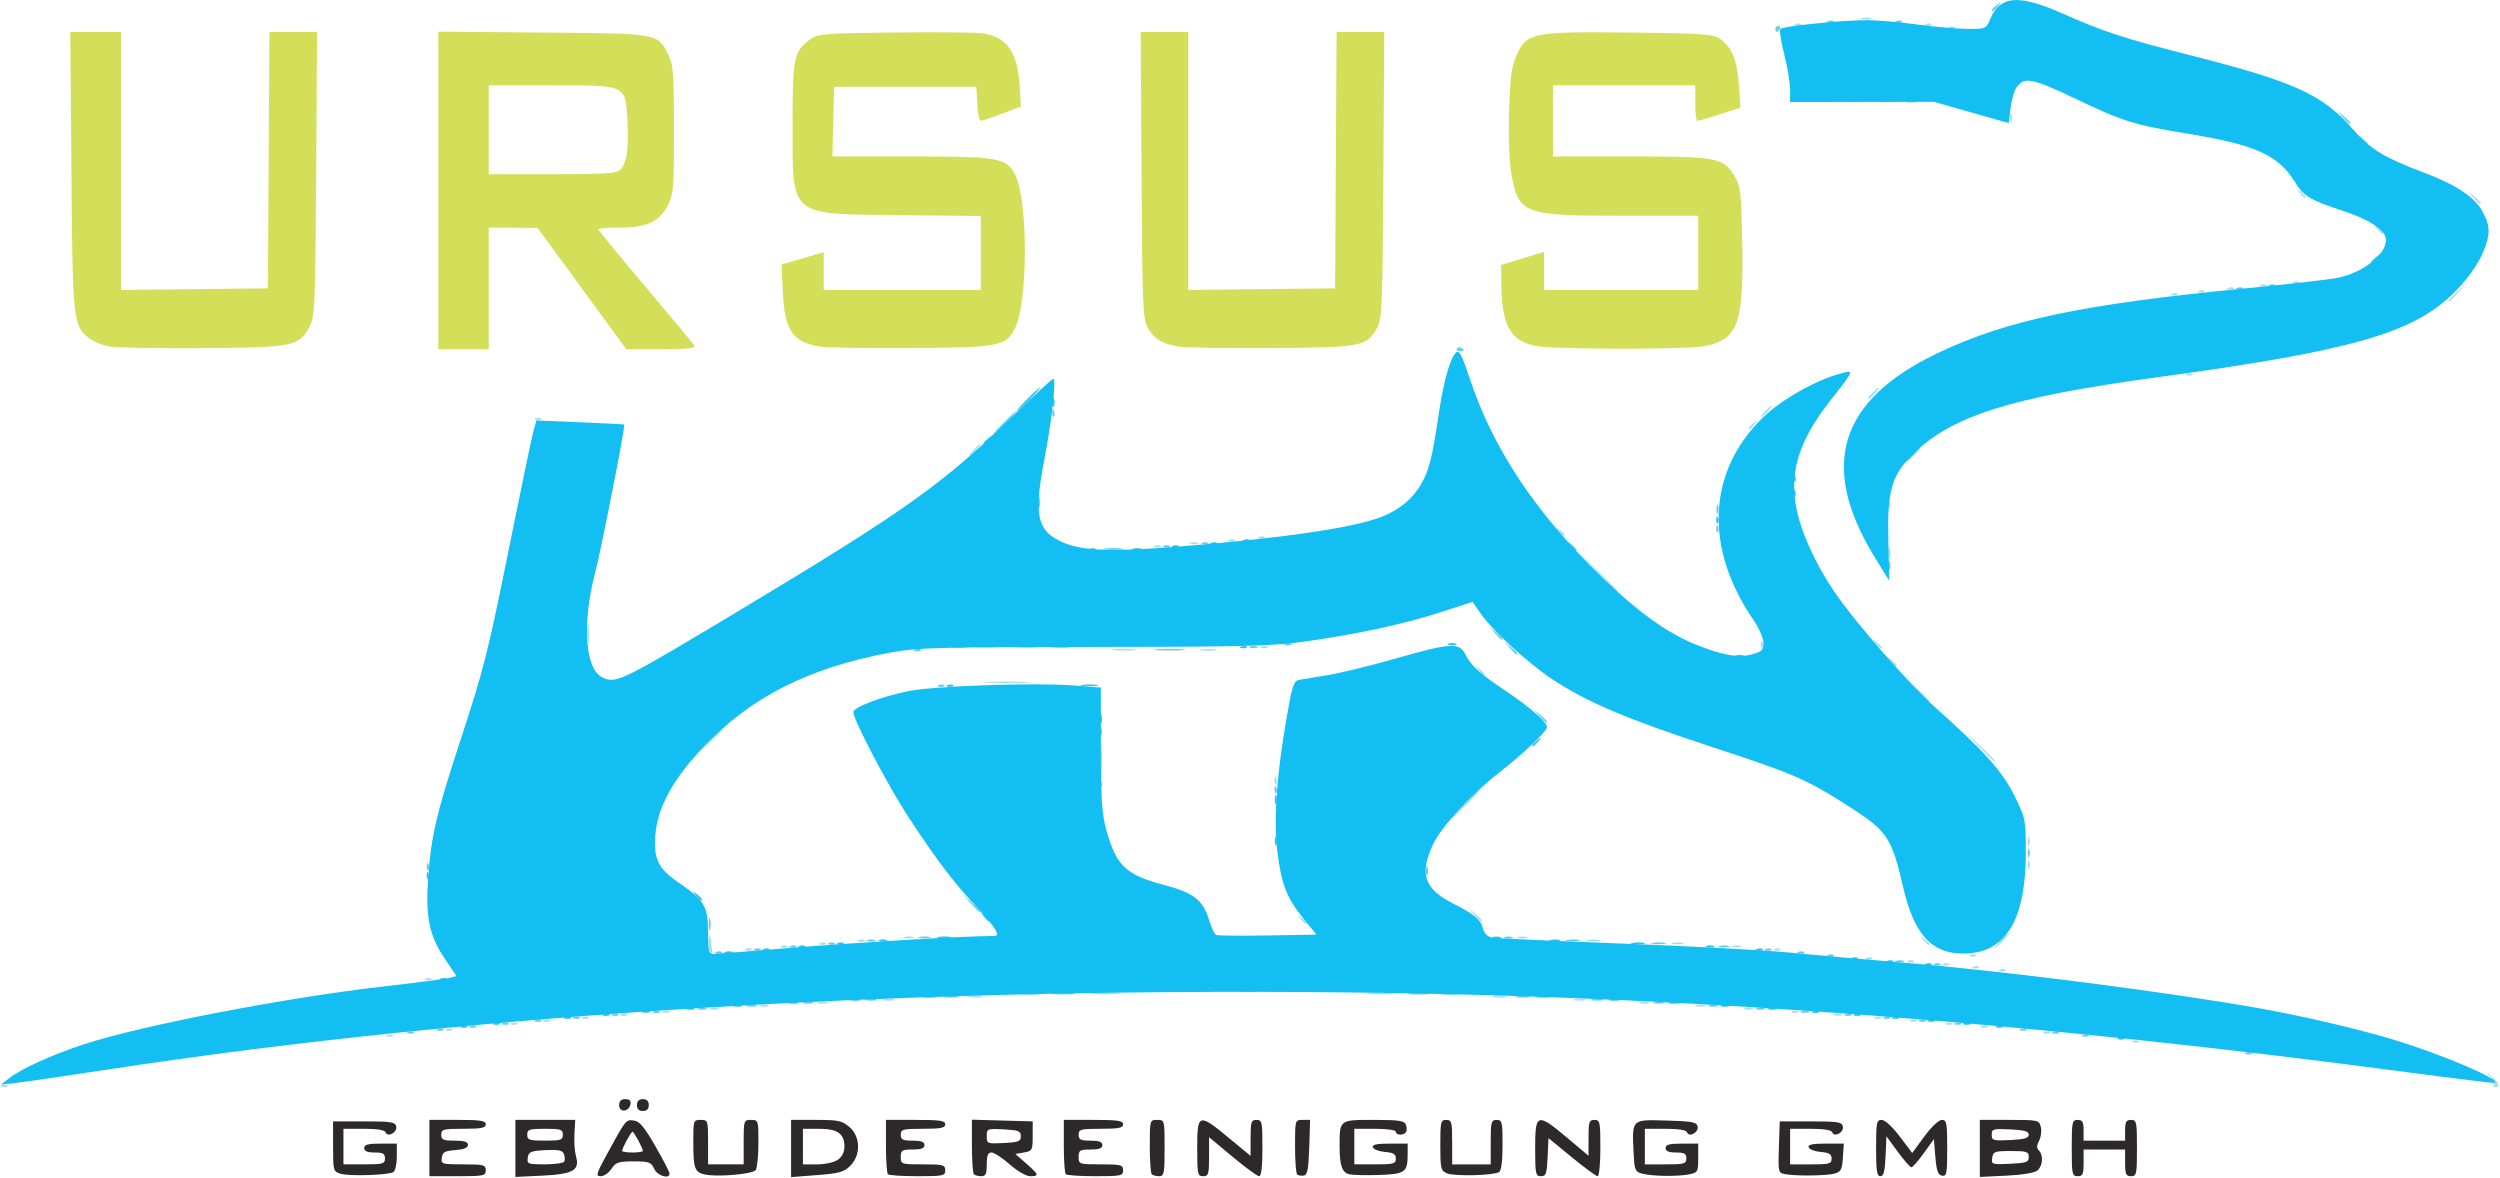<?xml version="1.0" encoding="UTF-8" standalone="no"?>
<svg
   xmlns:dc="http://purl.org/dc/elements/1.1/"
   xmlns:cc="http://creativecommons.org/ns#"
   xmlns:rdf="http://www.w3.org/1999/02/22-rdf-syntax-ns#"
   xmlns:svg="http://www.w3.org/2000/svg"
   xmlns="http://www.w3.org/2000/svg"
   xmlns:sodipodi="http://sodipodi.sourceforge.net/DTD/sodipodi-0.dtd"
   xmlns:inkscape="http://www.inkscape.org/namespaces/inkscape"
   width="186.437mm"
   height="87.853mm"
   viewBox="0 0 186.437 87.853"
   version="1.1"
   id="svg8"
   inkscape:version="1.0.2 (e86c870879, 2021-01-15)"
   sodipodi:docname="logo.svg">
  <defs
     id="defs2" />
  <sodipodi:namedview
     id="base"
     pagecolor="#ffffff"
     bordercolor="#666666"
     borderopacity="1.0"
     inkscape:pageopacity="0.0"
     inkscape:pageshadow="2"
     inkscape:zoom="0.49497475"
     inkscape:cx="373.0482"
     inkscape:cy="144.50749"
     inkscape:document-units="mm"
     inkscape:current-layer="g24"
     inkscape:document-rotation="0"
     showgrid="false"
     fit-margin-top="0"
     fit-margin-left="0"
     fit-margin-right="0"
     fit-margin-bottom="0" />
  <g
     inkscape:label="Ebene 1"
     inkscape:groupmode="layer"
     id="layer1"
     transform="translate(-17.232,-49.025)">
    <g
       id="g50">
      <g
         id="g24">
        <g
           id="g58"
           transform="matrix(0.329,0,0,0.329,69.208,52.65)">
          <path
             style="fill:#a7def7;stroke-width:0.672"
             d="m -157.532,234.978 c 0.485,-0.194 1.065,-0.17 1.288,0.053 0.223,0.223 -0.174,0.382 -0.882,0.353 -0.783,-0.032 -0.942,-0.191 -0.406,-0.406 z m 564.796,0.01 c 0.247,-0.247 -0.08,-1.079 -0.728,-1.848 -1.176,-1.397 -1.176,-1.397 0.335,-0.118 1.651,1.398 1.958,2.416 0.728,2.416 -0.431,0 -0.582,-0.202 -0.335,-0.449 z M 325.605,224.899 c 0.485,-0.194 1.065,-0.17 1.288,0.053 0.223,0.223 -0.174,0.382 -0.882,0.353 -0.783,-0.032 -0.942,-0.191 -0.406,-0.406 z m -395.783,-1.344 c 0.485,-0.194 1.065,-0.17 1.288,0.053 0.223,0.223 -0.174,0.382 -0.882,0.353 -0.783,-0.032 -0.942,-0.191 -0.406,-0.406 z m 375.624,-0.672 c 0.485,-0.194 1.065,-0.17 1.288,0.053 0.223,0.223 -0.174,0.382 -0.882,0.353 -0.783,-0.032 -0.942,-0.191 -0.406,-0.406 z m -362.185,-0.672 c 0.485,-0.194 1.065,-0.17 1.288,0.053 0.223,0.223 -0.174,0.382 -0.882,0.353 -0.783,-0.032 -0.942,-0.191 -0.406,-0.406 z m 348.074,-0.672 c 0.485,-0.194 1.065,-0.17 1.288,0.053 0.223,0.223 -0.174,0.382 -0.882,0.353 -0.783,-0.032 -0.942,-0.191 -0.406,-0.406 z m -333.291,-0.672 c 0.485,-0.194 1.065,-0.17 1.288,0.053 0.223,0.223 -0.174,0.382 -0.882,0.353 -0.783,-0.032 -0.942,-0.191 -0.406,-0.406 z m 325.228,0 c 0.485,-0.194 1.065,-0.17 1.288,0.053 0.223,0.223 -0.174,0.382 -0.882,0.353 -0.783,-0.032 -0.942,-0.191 -0.406,-0.406 z M -34.564,220.196 c 0.485,-0.194 1.065,-0.17 1.288,0.053 0.223,0.223 -0.174,0.382 -0.882,0.353 -0.783,-0.032 -0.942,-0.191 -0.406,-0.406 z m 309.772,0 c 0.485,-0.194 1.065,-0.17 1.288,0.053 0.223,0.223 -0.174,0.382 -0.882,0.353 -0.783,-0.032 -0.942,-0.191 -0.406,-0.406 z m -301.037,-0.672 c 0.485,-0.194 1.065,-0.17 1.288,0.053 0.223,0.223 -0.174,0.382 -0.882,0.353 -0.783,-0.032 -0.942,-0.191 -0.406,-0.406 z m 292.974,0 c 0.485,-0.194 1.065,-0.17 1.288,0.053 0.223,0.223 -0.174,0.382 -0.882,0.353 -0.783,-0.032 -0.942,-0.191 -0.406,-0.406 z m -284.238,-0.672 c 0.485,-0.194 1.065,-0.17 1.288,0.053 0.223,0.223 -0.174,0.382 -0.882,0.353 -0.783,-0.032 -0.942,-0.191 -0.406,-0.406 z m 274.789,0.014 c 0.462,-0.186 1.218,-0.186 1.68,0 0.462,0.186 0.084,0.339 -0.84,0.339 -0.924,0 -1.302,-0.153 -0.84,-0.339 z M -7.728,218.193 c 0.462,-0.186 1.218,-0.186 1.68,0 0.462,0.186 0.084,0.339 -0.84,0.339 -0.924,0 -1.302,-0.153 -0.84,-0.339 z m 256.058,-0.014 c 0.485,-0.194 1.065,-0.17 1.288,0.053 0.223,0.223 -0.174,0.382 -0.882,0.353 -0.783,-0.032 -0.942,-0.191 -0.406,-0.406 z M 3.024,217.521 c 0.462,-0.186 1.218,-0.186 1.68,0 0.462,0.186 0.084,0.339 -0.84,0.339 -0.924,0 -1.302,-0.153 -0.84,-0.339 z m 234.513,0 c 0.462,-0.186 1.218,-0.186 1.68,0 0.462,0.186 0.084,0.339 -0.84,0.339 -0.924,0 -1.302,-0.153 -0.84,-0.339 z M 14.447,216.849 c 0.462,-0.186 1.218,-0.186 1.68,0 0.462,0.186 0.084,0.339 -0.84,0.339 -0.924,0 -1.302,-0.153 -0.84,-0.339 z m 212.015,-0.021 c 0.654,-0.17 1.561,-0.159 2.016,0.025 0.455,0.184 -0.08,0.323 -1.189,0.31 -1.109,-0.014 -1.481,-0.164 -0.827,-0.335 z M 27.563,216.157 c 0.654,-0.17 1.561,-0.159 2.016,0.025 0.455,0.184 -0.08,0.323 -1.189,0.31 -1.109,-0.014 -1.481,-0.164 -0.827,-0.335 z m 186.132,0 c 0.654,-0.17 1.561,-0.159 2.016,0.025 0.455,0.184 -0.08,0.323 -1.189,0.31 -1.109,-0.014 -1.481,-0.164 -0.827,-0.335 z M 42.333,215.487 c 0.647,-0.169 1.705,-0.169 2.352,0 0.647,0.169 0.118,0.307 -1.176,0.307 -1.294,0 -1.823,-0.138 -1.176,-0.307 z m 156.566,0 c 0.647,-0.169 1.705,-0.169 2.352,0 0.647,0.169 0.118,0.307 -1.176,0.307 -1.294,0 -1.823,-0.138 -1.176,-0.307 z M 61.484,214.804 c 0.832,-0.16 2.192,-0.16 3.024,0 0.832,0.16 0.151,0.291 -1.512,0.291 -1.663,0 -2.343,-0.131 -1.512,-0.291 z m 118.937,0 c 0.832,-0.16 2.192,-0.16 3.024,0 0.832,0.16 0.151,0.291 -1.512,0.291 -1.663,0 -2.343,-0.131 -1.512,-0.291 z m -90.714,-0.69 c 1.571,-0.141 4.141,-0.141 5.712,0 1.571,0.141 0.286,0.257 -2.856,0.257 -3.141,0 -4.427,-0.116 -2.856,-0.257 z m 62.51,-6.7e-4 c 1.58,-0.142 4,-0.14 5.376,0.005 1.376,0.144 0.083,0.261 -2.874,0.258 -2.957,-0.003 -4.083,-0.121 -2.502,-0.263 z m -213.658,-3.326 c 0.485,-0.194 1.065,-0.17 1.288,0.053 0.223,0.223 -0.174,0.382 -0.882,0.353 -0.783,-0.032 -0.942,-0.191 -0.406,-0.406 z M 295.367,208.772 c 0.485,-0.194 1.065,-0.17 1.288,0.053 0.223,0.223 -0.174,0.382 -0.882,0.353 -0.783,-0.032 -0.942,-0.191 -0.406,-0.406 z m -6.048,-0.672 c 0.485,-0.194 1.065,-0.17 1.288,0.053 0.223,0.223 -0.174,0.382 -0.882,0.353 -0.783,-0.032 -0.942,-0.191 -0.406,-0.406 z m -6.72,-0.672 c 0.485,-0.194 1.065,-0.17 1.288,0.053 0.223,0.223 -0.174,0.382 -0.882,0.353 -0.783,-0.032 -0.942,-0.191 -0.406,-0.406 z m -8.063,-0.672 c 0.485,-0.194 1.065,-0.17 1.288,0.053 0.223,0.223 -0.174,0.382 -0.882,0.353 -0.783,-0.032 -0.942,-0.191 -0.406,-0.406 z m -9.407,-0.672 c 0.485,-0.194 1.065,-0.17 1.288,0.053 0.223,0.223 -0.174,0.382 -0.882,0.353 -0.783,-0.032 -0.942,-0.191 -0.406,-0.406 z m 23.519,-0.672 c 0.485,-0.194 1.065,-0.17 1.288,0.053 0.223,0.223 -0.174,0.382 -0.882,0.353 -0.783,-0.032 -0.942,-0.191 -0.406,-0.406 z m -285.866,-1.172 c -0.202,-0.527 -0.255,-1.661 -0.118,-2.52 0.184,-1.148 0.34,-0.895 0.59,0.959 0.352,2.609 0.166,3.224 -0.472,1.561 z m 8.348,-0.172 c 0.485,-0.194 1.065,-0.17 1.288,0.053 0.223,0.223 -0.174,0.382 -0.882,0.353 -0.783,-0.032 -0.942,-0.191 -0.406,-0.406 z m 233.169,0 c 0.485,-0.194 1.065,-0.17 1.288,0.053 0.223,0.223 -0.174,0.382 -0.882,0.353 -0.783,-0.032 -0.942,-0.191 -0.406,-0.406 z M 19.193,203.396 c 0.485,-0.194 1.065,-0.17 1.288,0.053 0.223,0.223 -0.174,0.382 -0.882,0.353 -0.783,-0.032 -0.942,-0.191 -0.406,-0.406 z m 215.656,0.014 c 0.462,-0.186 1.218,-0.186 1.68,0 0.462,0.186 0.084,0.339 -0.84,0.339 -0.924,0 -1.302,-0.153 -0.84,-0.339 z m 60.644,-1.235 c 0.868,-0.924 1.729,-1.68 1.914,-1.68 0.185,0 -0.374,0.756 -1.242,1.68 -0.868,0.924 -1.729,1.68 -1.914,1.68 -0.185,0 0.374,-0.756 1.242,-1.68 z m -267.565,0.549 c 0.485,-0.194 1.065,-0.17 1.288,0.053 0.223,0.223 -0.174,0.382 -0.882,0.353 -0.783,-0.032 -0.942,-0.191 -0.406,-0.406 z m 193.146,-0.004 c 0.647,-0.169 1.705,-0.169 2.352,0 0.647,0.169 0.118,0.307 -1.176,0.307 -1.294,0 -1.823,-0.138 -1.176,-0.307 z m 56.863,-0.713 c -0.836,-1.066 -0.812,-1.09 0.254,-0.254 0.647,0.507 1.176,1.036 1.176,1.176 0,0.553 -0.552,0.197 -1.43,-0.922 z m -241.273,0.045 c 0.485,-0.194 1.065,-0.17 1.288,0.053 0.223,0.223 -0.174,0.382 -0.882,0.353 -0.783,-0.032 -0.942,-0.191 -0.406,-0.406 z m 165.267,-0.016 c 0.836,-0.161 2.045,-0.155 2.688,0.014 0.642,0.168 -0.042,0.3 -1.52,0.292 -1.478,-0.007 -2.004,-0.145 -1.168,-0.306 z M 47.05,201.374 c 0.654,-0.17 1.561,-0.159 2.016,0.025 0.455,0.184 -0.08,0.323 -1.189,0.31 -1.109,-0.014 -1.481,-0.164 -0.827,-0.335 z m 139.095,0 c 0.654,-0.17 1.561,-0.159 2.016,0.025 0.455,0.184 -0.08,0.323 -1.189,0.31 -1.109,-0.014 -1.481,-0.164 -0.827,-0.335 z m -49.319,-4.07 c -0.836,-1.066 -0.812,-1.09 0.254,-0.254 0.647,0.507 1.176,1.036 1.176,1.176 0,0.553 -0.552,0.197 -1.43,-0.922 z m 39.331,-1.008 -1.28,-1.512 1.512,1.28 c 0.832,0.704 1.512,1.384 1.512,1.512 0,0.538 -0.541,0.141 -1.744,-1.28 z M 301.647,185.04 c 0,-0.924 0.153,-1.302 0.339,-0.84 0.186,0.462 0.186,1.218 0,1.68 -0.186,0.462 -0.339,0.084 -0.339,-0.84 z m 0,-5.376 c 0,-0.924 0.153,-1.302 0.339,-0.84 0.186,0.462 0.186,1.218 0,1.68 -0.186,0.462 -0.339,0.084 -0.339,-0.84 z m -127.778,-8.399 c 2.007,-2.033 3.801,-3.696 3.986,-3.696 0.185,0 -1.306,1.663 -3.314,3.696 -2.007,2.033 -3.801,3.696 -3.986,3.696 -0.185,0 1.306,-1.663 3.314,-3.696 z m -42.952,-5.432 c 0.032,-0.783 0.191,-0.942 0.406,-0.406 0.194,0.485 0.17,1.065 -0.053,1.288 -0.223,0.223 -0.382,-0.174 -0.353,-0.882 z m -39.473,-4.984 c 0,-2.772 0.119,-3.906 0.264,-2.52 0.145,1.386 0.145,3.654 0,5.04 -0.145,1.386 -0.264,0.252 -0.264,-2.52 z m 198.984,-2.856 -3.335,-3.528 3.528,3.335 c 3.278,3.099 3.836,3.721 3.335,3.721 -0.106,0 -1.694,-1.587 -3.528,-3.528 z M 2.492,157.322 c 2.785,-2.967 3.388,-3.5 3.388,-2.996 0,0.108 -1.436,1.544 -3.192,3.192 l -3.192,2.996 z m 274.151,-11.759 -2.316,-2.52 2.52,2.316 c 2.345,2.155 2.829,2.724 2.316,2.724 -0.112,0 -1.246,-1.134 -2.52,-2.52 z M 65.88,143.552 c 2.51,-0.13 6.441,-0.129 8.735,0.002 2.294,0.131 0.241,0.237 -4.564,0.236 -4.804,-0.001 -6.682,-0.108 -4.172,-0.238 z m 111.263,-2.693 c -0.836,-1.066 -0.812,-1.09 0.254,-0.254 1.119,0.878 1.475,1.43 0.922,1.43 -0.14,0 -0.669,-0.529 -1.176,-1.176 z m 93.402,-2.016 c -0.836,-1.066 -0.812,-1.09 0.254,-0.254 1.119,0.878 1.475,1.43 0.922,1.43 -0.14,0 -0.669,-0.529 -1.176,-1.176 z M 94.395,136.174 c 1.193,-0.148 3.31,-0.151 4.704,-0.005 1.394,0.145 0.418,0.267 -2.169,0.27 -2.587,0.003 -3.728,-0.116 -2.535,-0.264 z m 19.847,0.003 c 1.021,-0.154 2.533,-0.15 3.36,0.009 0.826,0.16 -0.009,0.286 -1.857,0.281 -1.848,-0.005 -2.524,-0.136 -1.503,-0.29 z m -139.071,-3.549 c 0,-2.033 0.126,-2.864 0.28,-1.848 0.154,1.016 0.154,2.679 0,3.696 -0.154,1.016 -0.28,0.185 -0.28,-1.848 z m 88.314,2.875 c 1.193,-0.148 3.31,-0.151 4.704,-0.005 1.394,0.145 0.418,0.267 -2.169,0.27 -2.587,0.003 -3.728,-0.116 -2.535,-0.264 z m 64.565,0.026 c 0.485,-0.194 1.065,-0.17 1.288,0.053 0.223,0.223 -0.174,0.382 -0.882,0.353 -0.783,-0.032 -0.942,-0.191 -0.406,-0.406 z m 113.068,-0.605 c 0.032,-0.783 0.191,-0.942 0.406,-0.406 0.194,0.485 0.17,1.065 -0.053,1.288 -0.223,0.223 -0.382,-0.174 -0.353,-0.882 z m 26.068,-0.112 c -0.836,-1.066 -0.812,-1.09 0.254,-0.254 0.647,0.507 1.176,1.036 1.176,1.176 0,0.553 -0.552,0.197 -1.43,-0.922 z m -63.432,-16.463 -4.686,-4.872 4.872,4.686 c 4.525,4.352 5.179,5.058 4.686,5.058 -0.102,0 -2.295,-2.192 -4.872,-4.872 z m 66.337,-4.2 c 0.014,-1.109 0.164,-1.481 0.335,-0.827 0.17,0.654 0.159,1.561 -0.025,2.016 -0.184,0.455 -0.323,-0.08 -0.31,-1.189 z m -166.231,-1.467 c 0.485,-0.194 1.065,-0.17 1.288,0.053 0.223,0.223 -0.174,0.382 -0.882,0.353 -0.783,-0.032 -0.942,-0.191 -0.406,-0.406 z m 8.021,-0.658 c 0.462,-0.186 1.218,-0.186 1.68,0 0.462,0.186 0.084,0.339 -0.84,0.339 -0.924,0 -1.302,-0.153 -0.84,-0.339 z m 8.777,-0.686 c 0.485,-0.194 1.065,-0.17 1.288,0.053 0.223,0.223 -0.174,0.382 -0.882,0.353 -0.783,-0.032 -0.942,-0.191 -0.406,-0.406 z m 6.72,-0.672 c 0.485,-0.194 1.065,-0.17 1.288,0.053 0.223,0.223 -0.174,0.382 -0.882,0.353 -0.783,-0.032 -0.942,-0.191 -0.406,-0.406 z m 67.908,-1.389 c -0.836,-1.066 -0.812,-1.09 0.254,-0.254 0.647,0.507 1.176,1.036 1.176,1.176 0,0.553 -0.552,0.197 -1.43,-0.922 z m 74.726,-5.936 c 0.032,-0.783 0.191,-0.942 0.406,-0.406 0.194,0.485 0.17,1.065 -0.053,1.288 -0.223,0.223 -0.382,-0.174 -0.353,-0.882 z M 62.66,90.966 c 0.669,-0.739 1.367,-1.344 1.552,-1.344 0.185,0 -0.211,0.605 -0.88,1.344 -0.669,0.739 -1.367,1.344 -1.552,1.344 -0.185,0 0.211,-0.605 0.88,-1.344 z M 238.377,86.009 c 0,-0.14 0.529,-0.669 1.176,-1.176 1.066,-0.836 1.09,-0.812 0.254,0.254 -0.878,1.119 -1.43,1.475 -1.43,0.922 z m -274.957,-2.221 c 0.485,-0.194 1.065,-0.17 1.288,0.053 0.223,0.223 -0.174,0.382 -0.882,0.353 -0.783,-0.032 -0.942,-0.191 -0.406,-0.406 z m 278.652,-1.557 c 0.669,-0.739 1.367,-1.344 1.552,-1.344 0.185,0 -0.211,0.605 -0.88,1.344 -0.669,0.739 -1.367,1.344 -1.552,1.344 -0.185,0 0.211,-0.605 0.88,-1.344 z m 24.19,-4.032 c 0.669,-0.739 1.367,-1.344 1.552,-1.344 0.185,0 -0.211,0.605 -0.88,1.344 -0.669,0.739 -1.367,1.344 -1.552,1.344 -0.185,0 0.211,-0.605 0.88,-1.344 z m 71.438,-4.491 c 0.485,-0.194 1.065,-0.17 1.288,0.053 0.223,0.223 -0.174,0.382 -0.882,0.353 -0.783,-0.032 -0.942,-0.191 -0.406,-0.406 z m 59.258,-16.55 c 0,-0.116 0.983,-1.098 2.184,-2.184 l 2.184,-1.974 -1.974,2.184 c -1.84,2.036 -2.394,2.493 -2.394,1.974 z m -62.618,-1.593 c 0.485,-0.194 1.065,-0.17 1.288,0.053 0.223,0.223 -0.174,0.382 -0.882,0.353 -0.783,-0.032 -0.942,-0.191 -0.406,-0.406 z m 6.048,-0.672 c 0.485,-0.194 1.065,-0.17 1.288,0.053 0.223,0.223 -0.174,0.382 -0.882,0.353 -0.783,-0.032 -0.942,-0.191 -0.406,-0.406 z m 6.72,-0.672 c 0.485,-0.194 1.065,-0.17 1.288,0.053 0.223,0.223 -0.174,0.382 -0.882,0.353 -0.783,-0.032 -0.942,-0.191 -0.406,-0.406 z m 7.392,-0.672 c 0.485,-0.194 1.065,-0.17 1.288,0.053 0.223,0.223 -0.174,0.382 -0.882,0.353 -0.783,-0.032 -0.942,-0.191 -0.406,-0.406 z m 7.392,-0.672 c 0.485,-0.194 1.065,-0.17 1.288,0.053 0.223,0.223 -0.174,0.382 -0.882,0.353 -0.783,-0.032 -0.942,-0.191 -0.406,-0.406 z m 18.855,-12.14 c -0.836,-1.066 -0.812,-1.09 0.254,-0.254 1.119,0.878 1.475,1.43 0.922,1.43 -0.14,0 -0.669,-0.529 -1.176,-1.176 z m 21.861,-7.056 -1.28,-1.512 1.512,1.28 c 1.421,1.203 1.818,1.744 1.28,1.744 -0.128,0 -0.808,-0.68 -1.512,-1.512 z m -39.331,-1.008 c -0.836,-1.066 -0.812,-1.09 0.254,-0.254 1.119,0.878 1.475,1.43 0.922,1.43 -0.14,0 -0.669,-0.529 -1.176,-1.176 z M 377.387,20.579 c -0.836,-1.066 -0.812,-1.09 0.254,-0.254 1.119,0.878 1.475,1.43 0.922,1.43 -0.14,0 -0.669,-0.529 -1.176,-1.176 z m -79.771,-4.872 c 0,-0.924 0.153,-1.302 0.339,-0.84 0.186,0.462 0.186,1.218 0,1.68 -0.186,0.462 -0.339,0.084 -0.339,-0.84 z m -29.504,-3.841 c 1.016,-0.154 2.679,-0.154 3.696,0 1.016,0.154 0.185,0.28 -1.848,0.28 -2.033,0 -2.864,-0.126 -1.848,-0.28 z m 15.833,-16.777 c 0.485,-0.194 1.065,-0.17 1.288,0.053 0.223,0.223 -0.174,0.382 -0.882,0.353 -0.783,-0.032 -0.942,-0.191 -0.406,-0.406 z m -34.942,-0.672 c 0.485,-0.194 1.065,-0.17 1.288,0.053 0.223,0.223 -0.174,0.382 -0.882,0.353 -0.783,-0.032 -0.942,-0.191 -0.406,-0.406 z m 29.566,0 c 0.485,-0.194 1.065,-0.17 1.288,0.053 0.223,0.223 -0.174,0.382 -0.882,0.353 -0.783,-0.032 -0.942,-0.191 -0.406,-0.406 z m -14.476,-1.351 c 0.654,-0.17 1.561,-0.159 2.016,0.025 0.455,0.184 -0.08,0.323 -1.189,0.31 -1.109,-0.014 -1.481,-0.164 -0.827,-0.335 z"
             id="path38" />
          <path
             style="fill:#67ccf4;stroke-width:0.672"
             d="m 351.14,227.587 c 0.485,-0.194 1.065,-0.17 1.288,0.053 0.223,0.223 -0.174,0.382 -0.882,0.353 -0.783,-0.032 -0.942,-0.191 -0.406,-0.406 z m -36.958,-4.032 c 0.485,-0.194 1.065,-0.17 1.288,0.053 0.223,0.223 -0.174,0.382 -0.882,0.353 -0.783,-0.032 -0.942,-0.191 -0.406,-0.406 z m -379.656,-0.672 c 0.485,-0.194 1.065,-0.17 1.288,0.053 0.223,0.223 -0.174,0.382 -0.882,0.353 -0.783,-0.032 -0.942,-0.191 -0.406,-0.406 z m 372.937,0 c 0.485,-0.194 1.065,-0.17 1.288,0.053 0.223,0.223 -0.174,0.382 -0.882,0.353 -0.783,-0.032 -0.942,-0.191 -0.406,-0.406 z m -366.217,-0.672 c 0.485,-0.194 1.065,-0.17 1.288,0.053 0.223,0.223 -0.174,0.382 -0.882,0.353 -0.783,-0.032 -0.942,-0.191 -0.406,-0.406 z m 358.825,0 c 0.485,-0.194 1.065,-0.17 1.288,0.053 0.223,0.223 -0.174,0.382 -0.882,0.353 -0.783,-0.032 -0.942,-0.191 -0.406,-0.406 z m -351.434,-0.672 c 0.485,-0.194 1.065,-0.17 1.288,0.053 0.223,0.223 -0.174,0.382 -0.882,0.353 -0.783,-0.032 -0.942,-0.191 -0.406,-0.406 z m 7.392,-0.672 c 0.485,-0.194 1.065,-0.17 1.288,0.053 0.223,0.223 -0.174,0.382 -0.882,0.353 -0.783,-0.032 -0.942,-0.191 -0.406,-0.406 z m 329.259,0 c 0.485,-0.194 1.065,-0.17 1.288,0.053 0.223,0.223 -0.174,0.382 -0.882,0.353 -0.783,-0.032 -0.942,-0.191 -0.406,-0.406 z m -321.868,-0.672 c 0.485,-0.194 1.065,-0.17 1.288,0.053 0.223,0.223 -0.174,0.382 -0.882,0.353 -0.783,-0.032 -0.942,-0.191 -0.406,-0.406 z m 313.804,0 c 0.485,-0.194 1.065,-0.17 1.288,0.053 0.223,0.223 -0.174,0.382 -0.882,0.353 -0.783,-0.032 -0.942,-0.191 -0.406,-0.406 z m -305.069,-0.672 c 0.485,-0.194 1.065,-0.17 1.288,0.053 0.223,0.223 -0.174,0.382 -0.882,0.353 -0.783,-0.032 -0.942,-0.191 -0.406,-0.406 z m 297.005,0 c 0.485,-0.194 1.065,-0.17 1.288,0.053 0.223,0.223 -0.174,0.382 -0.882,0.353 -0.783,-0.032 -0.942,-0.191 -0.406,-0.406 z m -288.27,-0.672 c 0.485,-0.194 1.065,-0.17 1.288,0.053 0.223,0.223 -0.174,0.382 -0.882,0.353 -0.783,-0.032 -0.942,-0.191 -0.406,-0.406 z m 279.534,0 c 0.485,-0.194 1.065,-0.17 1.288,0.053 0.223,0.223 -0.174,0.382 -0.882,0.353 -0.783,-0.032 -0.942,-0.191 -0.406,-0.406 z M -9.701,218.179 c 0.485,-0.194 1.065,-0.17 1.288,0.053 0.223,0.223 -0.174,0.382 -0.882,0.353 -0.783,-0.032 -0.942,-0.191 -0.406,-0.406 z m 260.006,0.014 c 0.462,-0.186 1.218,-0.186 1.68,0 0.462,0.186 0.084,0.339 -0.84,0.339 -0.924,0 -1.302,-0.153 -0.84,-0.339 z M 0.336,217.521 c 0.462,-0.186 1.218,-0.186 1.68,0 0.462,0.186 0.084,0.339 -0.84,0.339 -0.924,0 -1.302,-0.153 -0.84,-0.339 z m 239.889,0 c 0.462,-0.186 1.218,-0.186 1.68,0 0.462,0.186 0.084,0.339 -0.84,0.339 -0.924,0 -1.302,-0.153 -0.84,-0.339 z m -228.789,-0.693 c 0.654,-0.17 1.561,-0.159 2.016,0.025 0.455,0.184 -0.08,0.323 -1.189,0.31 -1.109,-0.014 -1.481,-0.164 -0.827,-0.335 z m 218.037,0.021 c 0.462,-0.186 1.218,-0.186 1.68,0 0.462,0.186 0.084,0.339 -0.84,0.339 -0.924,0 -1.302,-0.153 -0.84,-0.339 z M 24.203,216.157 c 0.654,-0.17 1.561,-0.159 2.016,0.025 0.455,0.184 -0.08,0.323 -1.189,0.31 -1.109,-0.014 -1.481,-0.164 -0.827,-0.335 z m 192.852,0 c 0.654,-0.17 1.561,-0.159 2.016,0.025 0.455,0.184 -0.08,0.323 -1.189,0.31 -1.109,-0.014 -1.481,-0.164 -0.827,-0.335 z M 38.302,215.487 c 0.647,-0.169 1.705,-0.169 2.352,0 0.647,0.169 0.118,0.307 -1.176,0.307 -1.294,0 -1.823,-0.138 -1.176,-0.307 z m 164.63,0 c 0.647,-0.169 1.705,-0.169 2.352,0 0.647,0.169 0.118,0.307 -1.176,0.307 -1.294,0 -1.823,-0.138 -1.176,-0.307 z M 56.108,214.804 c 0.832,-0.16 2.192,-0.16 3.024,0 0.832,0.16 0.151,0.291 -1.512,0.291 -1.663,0 -2.343,-0.131 -1.512,-0.291 z m 129.696,-10e-4 c 0.836,-0.161 2.045,-0.155 2.688,0.014 0.642,0.168 -0.042,0.3 -1.52,0.292 -1.478,-0.007 -2.004,-0.145 -1.168,-0.306 z M 80.971,214.12 c 1.201,-0.149 3.167,-0.149 4.368,0 1.201,0.149 0.218,0.271 -2.184,0.271 -2.402,0 -3.385,-0.122 -2.184,-0.271 z m 80.647,-6.7e-4 c 1.208,-0.15 3.022,-0.146 4.032,0.007 1.01,0.153 0.022,0.276 -2.196,0.272 -2.217,-0.004 -3.044,-0.129 -1.836,-0.279 z m 118.966,-6.692 c 0.485,-0.194 1.065,-0.17 1.288,0.053 0.223,0.223 -0.174,0.382 -0.882,0.353 -0.783,-0.032 -0.942,-0.191 -0.406,-0.406 z m -8.777,-0.658 c 0.462,-0.186 1.218,-0.186 1.68,0 0.462,0.186 0.084,0.339 -0.84,0.339 -0.924,0 -1.302,-0.153 -0.84,-0.339 z m -15.413,-1.358 c 0.485,-0.194 1.065,-0.17 1.288,0.053 0.223,0.223 -0.174,0.382 -0.882,0.353 -0.783,-0.032 -0.942,-0.191 -0.406,-0.406 z M 4.41,204.74 c 0.485,-0.194 1.065,-0.17 1.288,0.053 0.223,0.223 -0.174,0.382 -0.882,0.353 -0.783,-0.032 -0.942,-0.191 -0.406,-0.406 z m 245.265,0 c 0.485,-0.194 1.065,-0.17 1.288,0.053 0.223,0.223 -0.174,0.382 -0.882,0.353 -0.783,-0.032 -0.942,-0.191 -0.406,-0.406 z M 13.145,204.068 c 0.485,-0.194 1.065,-0.17 1.288,0.053 0.223,0.223 -0.174,0.382 -0.882,0.353 -0.783,-0.032 -0.942,-0.191 -0.406,-0.406 z m 229.138,0 c 0.485,-0.194 1.065,-0.17 1.288,0.053 0.223,0.223 -0.174,0.382 -0.882,0.353 -0.783,-0.032 -0.942,-0.191 -0.406,-0.406 z M 21.209,203.396 c 0.485,-0.194 1.065,-0.17 1.288,0.053 0.223,0.223 -0.174,0.382 -0.882,0.353 -0.783,-0.032 -0.942,-0.191 -0.406,-0.406 z m 210.63,-0.007 c 0.654,-0.17 1.561,-0.159 2.016,0.025 0.455,0.184 -0.08,0.323 -1.189,0.31 -1.109,-0.014 -1.481,-0.164 -0.827,-0.335 z M 29.944,202.724 c 0.485,-0.194 1.065,-0.17 1.288,0.053 0.223,0.223 -0.174,0.382 -0.882,0.353 -0.783,-0.032 -0.942,-0.191 -0.406,-0.406 z m 186.77,-0.016 c 0.836,-0.161 2.045,-0.155 2.688,0.014 0.642,0.168 -0.042,0.3 -1.52,0.292 -1.478,-0.007 -2.004,-0.145 -1.168,-0.306 z m -178.077,-0.642 c 0.462,-0.186 1.218,-0.186 1.68,0 0.462,0.186 0.084,0.339 -0.84,0.339 -0.924,0 -1.302,-0.153 -0.84,-0.339 z m 158.59,-0.03 c 0.836,-0.161 2.045,-0.155 2.688,0.014 0.642,0.168 -0.042,0.3 -1.52,0.292 -1.478,-0.007 -2.004,-0.145 -1.168,-0.306 z m -146.831,-0.66 c 0.647,-0.169 1.705,-0.169 2.352,0 0.647,0.169 0.118,0.307 -1.176,0.307 -1.294,0 -1.823,-0.138 -1.176,-0.307 z m 132.712,0.018 c 0.462,-0.186 1.218,-0.186 1.68,0 0.462,0.186 0.084,0.339 -0.84,0.339 -0.924,0 -1.302,-0.153 -0.84,-0.339 z M 2.676,198.48 c 0,-1.294 0.138,-1.823 0.307,-1.176 0.169,0.647 0.169,1.705 0,2.352 -0.169,0.647 -0.307,0.118 -0.307,-1.176 z m 59.27,-4.872 -1.974,-2.184 2.184,1.974 c 1.201,1.085 2.184,2.068 2.184,2.184 0,0.519 -0.554,0.062 -2.394,-1.974 z m 103.294,-7.224 c 0,-0.924 0.153,-1.302 0.339,-0.84 0.186,0.462 0.186,1.218 0,1.68 -0.186,0.462 -0.339,0.084 -0.339,-0.84 z m -226.503,-1.064 c 0.032,-0.783 0.191,-0.942 0.406,-0.406 0.194,0.485 0.17,1.065 -0.053,1.288 -0.223,0.223 -0.382,-0.174 -0.353,-0.882 z M 301.647,182.353 c 0,-0.924 0.153,-1.302 0.339,-0.84 0.186,0.462 0.186,1.218 0,1.68 -0.186,0.462 -0.339,0.084 -0.339,-0.84 z M 130.917,167.849 c 0.032,-0.783 0.191,-0.942 0.406,-0.406 0.194,0.485 0.17,1.065 -0.053,1.288 -0.223,0.223 -0.382,-0.174 -0.353,-0.882 z m -39.646,-1.344 c 0.032,-0.783 0.191,-0.942 0.406,-0.406 0.194,0.485 0.17,1.065 -0.053,1.288 -0.223,0.223 -0.382,-0.174 -0.353,-0.882 z m 0.053,-11.703 c 0,-0.924 0.153,-1.302 0.339,-0.84 0.186,0.462 0.186,1.218 0,1.68 -0.186,0.462 -0.339,0.084 -0.339,-0.84 z m 99.616,-3.528 -1.28,-1.512 1.512,1.28 c 0.832,0.704 1.512,1.384 1.512,1.512 0,0.538 -0.541,0.141 -1.744,-1.28 z M 54.807,144.264 c 0.485,-0.194 1.065,-0.17 1.288,0.053 0.223,0.223 -0.174,0.382 -0.882,0.353 -0.783,-0.032 -0.942,-0.191 -0.406,-0.406 z m 129.414,-8.444 -1.28,-1.512 1.512,1.28 c 1.421,1.203 1.818,1.744 1.28,1.744 -0.128,0 -0.808,-0.68 -1.512,-1.512 z m -134.79,0.381 c 0.485,-0.194 1.065,-0.17 1.288,0.053 0.223,0.223 -0.174,0.382 -0.882,0.353 -0.783,-0.032 -0.942,-0.191 -0.406,-0.406 z m 54.743,-0.036 c 1.767,-0.139 4.488,-0.137 6.048,0.004 1.56,0.141 0.114,0.255 -3.212,0.253 -3.326,-0.002 -4.602,-0.117 -2.836,-0.256 z m -46.042,-0.652 c 0.836,-0.161 2.045,-0.155 2.688,0.014 0.642,0.168 -0.041,0.3 -1.52,0.292 -1.478,-0.007 -2.004,-0.145 -1.168,-0.306 z m 14.088,-0.01 c 1.193,-0.148 3.31,-0.151 4.704,-0.005 1.394,0.145 0.418,0.267 -2.169,0.27 -2.587,0.003 -3.728,-0.116 -2.535,-0.264 z m 53.1,0.04 c 0.462,-0.186 1.218,-0.186 1.68,0 0.462,0.186 0.084,0.339 -0.84,0.339 -0.924,0 -1.302,-0.153 -0.84,-0.339 z m 8.105,-0.686 c 0.485,-0.194 1.065,-0.17 1.288,0.053 0.223,0.223 -0.174,0.382 -0.882,0.353 -0.783,-0.032 -0.942,-0.191 -0.406,-0.406 z m 47.435,-2.397 -1.28,-1.512 1.512,1.28 c 0.832,0.704 1.512,1.384 1.512,1.512 0,0.538 -0.541,0.141 -1.744,-1.28 z m 89.204,-15.287 c 0,-0.924 0.153,-1.302 0.339,-0.84 0.186,0.462 0.186,1.218 0,1.68 -0.186,0.462 -0.339,0.084 -0.339,-0.84 z M 92.406,113.326 c 1.208,-0.15 3.022,-0.146 4.032,0.007 1.01,0.153 0.022,0.276 -2.196,0.272 -2.217,-0.004 -3.044,-0.129 -1.836,-0.279 z M 197.974,112.637 c -0.836,-1.066 -0.812,-1.09 0.254,-0.254 1.119,0.878 1.475,1.43 0.922,1.43 -0.14,0 -0.669,-0.529 -1.176,-1.176 z m -92.098,0.045 c 0.485,-0.194 1.065,-0.17 1.288,0.053 0.223,0.223 -0.174,0.382 -0.882,0.353 -0.783,-0.032 -0.942,-0.191 -0.406,-0.406 z m 8.735,-0.672 c 0.485,-0.194 1.065,-0.17 1.288,0.053 0.223,0.223 -0.174,0.382 -0.882,0.353 -0.783,-0.032 -0.942,-0.191 -0.406,-0.406 z m 116.428,-3.293 c 0.032,-0.783 0.191,-0.942 0.406,-0.406 0.194,0.485 0.17,1.065 -0.053,1.288 -0.223,0.223 -0.382,-0.174 -0.353,-0.882 z m 0.053,-4.312 c 0,-0.924 0.153,-1.302 0.339,-0.84 0.186,0.462 0.186,1.218 0,1.68 -0.186,0.462 -0.339,0.084 -0.339,-0.84 z M 275.335,91.974 c 0.868,-0.924 1.729,-1.68 1.914,-1.68 0.185,0 -0.374,0.756 -1.242,1.68 -0.868,0.924 -1.729,1.68 -1.914,1.68 -0.185,0 0.374,-0.756 1.242,-1.68 z M 69.38,84.919 c 1.444,-1.478 2.776,-2.688 2.961,-2.688 0.185,0 -0.845,1.21 -2.289,2.688 -1.444,1.478 -2.776,2.688 -2.961,2.688 -0.185,0 0.845,-1.21 2.289,-2.688 z M 80.52,82.511 c 0.032,-0.783 0.191,-0.942 0.406,-0.406 0.194,0.485 0.17,1.065 -0.053,1.288 -0.223,0.223 -0.382,-0.174 -0.353,-0.882 z M 172.265,67.997 c 0.194,-0.314 0.634,-0.397 0.978,-0.184 0.879,0.543 0.78,0.755 -0.353,0.755 -0.538,0 -0.82,-0.257 -0.626,-0.571 z M 349.124,54.222 c 0.485,-0.194 1.065,-0.17 1.288,0.053 0.223,0.223 -0.174,0.382 -0.882,0.353 -0.783,-0.032 -0.942,-0.191 -0.406,-0.406 z m 7.392,-0.672 c 0.485,-0.194 1.065,-0.17 1.288,0.053 0.223,0.223 -0.174,0.382 -0.882,0.353 -0.783,-0.032 -0.942,-0.191 -0.406,-0.406 z m 16.525,-38.011 -1.28,-1.512 1.512,1.28 c 1.421,1.203 1.818,1.744 1.28,1.744 -0.128,0 -0.808,-0.68 -1.512,-1.512 z m -113.983,-3.685 c 1.58,-0.142 4,-0.14 5.376,0.005 1.376,0.144 0.083,0.261 -2.874,0.258 -2.957,-0.003 -4.083,-0.121 -2.502,-0.263 z m 15.114,0.027 c 0.654,-0.17 1.561,-0.159 2.016,0.025 0.455,0.184 -0.08,0.323 -1.189,0.31 -1.109,-0.014 -1.481,-0.164 -0.827,-0.335 z M 244.425,-4.452 c 0,-0.37 0.32,-0.672 0.712,-0.672 0.391,0 0.525,0.302 0.296,0.672 -0.228,0.37 -0.549,0.672 -0.712,0.672 -0.163,0 -0.296,-0.302 -0.296,-0.672 z m 11.969,-1.803 c 0.485,-0.194 1.065,-0.17 1.288,0.053 0.223,0.223 -0.174,0.382 -0.882,0.353 -0.783,-0.032 -0.942,-0.191 -0.406,-0.406 z m 15.455,0 c 0.485,-0.194 1.065,-0.17 1.288,0.053 0.223,0.223 -0.174,0.382 -0.882,0.353 -0.783,-0.032 -0.942,-0.191 -0.406,-0.406 z m 21.629,-2.483 c 0,-0.14 0.529,-0.669 1.176,-1.176 1.066,-0.836 1.09,-0.812 0.254,0.254 -0.878,1.119 -1.43,1.475 -1.43,0.922 z"
             id="path34" />
          <path
             style="fill:#d3df59;stroke-width:0.672"
             d="m -133.427,67.496 c -1.41,-0.288 -3.35,-1.11 -4.31,-1.828 -3.667,-2.737 -3.79,-3.893 -4.06,-38.035 l -0.248,-31.414 h 5.759 5.759 V 25.462 54.704 l 16.631,-0.18 16.631,-0.18 0.175,-29.062 0.175,-29.062 h 5.399 5.399 l -0.198,32.086 c -0.182,29.489 -0.298,32.286 -1.426,34.554 -2.301,4.624 -3.686,4.908 -24.643,5.042 -10.163,0.065 -19.632,-0.117 -21.042,-0.405 z M -58.628,32.138 V -3.844 l 23.687,0.2 c 26.502,0.224 26.027,0.139 28.5,5.111 1.082,2.175 1.234,4.259 1.234,16.928 0,13.293 -0.111,14.662 -1.39,17.135 -1.917,3.707 -4.788,5.037 -10.873,5.039 -2.679,5.71e-4 -4.872,0.178 -4.872,0.395 0,0.217 4.776,6.042 10.614,12.945 5.838,6.903 10.845,12.925 11.127,13.381 0.396,0.641 -1.303,0.83 -7.463,0.83 h -7.976 l -10.038,-13.734 -10.038,-13.734 -5.544,-0.041 -5.544,-0.041 v 13.775 13.775 h -5.712 -5.712 z m 41.251,-4.693 c 1.468,-1.468 1.969,-4.967 1.607,-11.223 -0.468,-8.089 -0.064,-7.906 -17.398,-7.906 H -47.205 V 18.395 28.474 h 14.399 c 12.038,0 14.568,-0.169 15.429,-1.03 z m 45.096,40.081 c -6.181,-1.122 -7.849,-3.649 -8.263,-12.521 l -0.283,-6.059 4.777,-1.407 4.777,-1.407 v 4.274 4.274 H 46.533 64.34 V 46.311 37.942 L 45.909,37.744 C 20.638,37.472 21.671,38.354 21.671,17.051 c 0,-15.034 0.28,-16.4 3.911,-19.09 1.787,-1.324 2.883,-1.417 19.151,-1.619 9.49,-0.118 18.539,-0.024 20.108,0.209 5.598,0.832 7.932,4.364 8.366,12.662 l 0.205,3.92 -4.282,1.624 c -2.355,0.893 -4.532,1.624 -4.838,1.624 -0.306,0 -0.647,-1.739 -0.758,-3.864 L 63.332,8.651 H 47.205 31.078 l -0.189,7.896 -0.189,7.896 h 17.895 c 19.753,0 21.552,0.315 23.522,4.125 2.969,5.741 2.941,29.066 -0.041,34.834 -2.112,4.084 -3.463,4.342 -23.526,4.484 -9.979,0.071 -19.352,-0.091 -20.831,-0.359 z m 81.307,-3.83e-4 c -3.74,-0.678 -5.505,-1.78 -6.881,-4.297 -1.075,-1.966 -1.2,-5.125 -1.375,-34.586 l -0.192,-32.422 h 5.4 5.4 V 25.462 54.704 l 16.631,-0.18 16.631,-0.18 0.175,-29.062 0.175,-29.062 h 5.399 5.399 L 155.588,28.642 c -0.18,29.5 -0.305,32.618 -1.385,34.594 -2.346,4.293 -3.46,4.509 -24.011,4.65 -10.163,0.07 -19.688,-0.093 -21.167,-0.361 z m 81.032,-0.135 c -5.536,-1.087 -7.587,-4.622 -7.715,-13.301 l -0.074,-5.041 4.872,-1.492 4.872,-1.492 v 4.309 4.309 h 17.471 17.471 v -8.399 -8.399 h -17.121 c -22.68,0 -23.628,-0.366 -25.262,-9.747 -0.469,-2.695 -0.666,-8.35 -0.489,-14.016 0.242,-7.708 0.56,-10.085 1.687,-12.606 2.295,-5.135 3.69,-5.414 25.796,-5.164 16.28,0.184 18.69,0.349 20.278,1.391 2.686,1.762 3.947,4.82 4.338,10.521 l 0.35,5.113 -4.668,1.504 c -2.568,0.827 -4.874,1.504 -5.125,1.504 -0.251,0 -0.456,-1.814 -0.456,-4.032 V 8.315 h -16.127 -16.127 v 8.063 8.063 l 17.639,0.001 c 19.803,0.001 21.079,0.255 23.664,4.703 1.209,2.081 1.393,3.757 1.598,14.542 0.355,18.732 -0.934,22.3 -8.581,23.75 -4.301,0.816 -34.081,0.779 -38.29,-0.048 z"
             id="path32" />
          <path
             style="fill:#31c2f2;stroke-width:0.672"
             d="m 322.246,224.227 c 0.485,-0.194 1.065,-0.17 1.288,0.053 0.223,0.223 -0.174,0.382 -0.882,0.353 -0.783,-0.032 -0.942,-0.191 -0.406,-0.406 z m -375.624,-2.688 c 0.485,-0.194 1.065,-0.17 1.288,0.053 0.223,0.223 -0.174,0.382 -0.882,0.353 -0.783,-0.032 -0.942,-0.191 -0.406,-0.406 z m 348.074,0 c 0.485,-0.194 1.065,-0.17 1.288,0.053 0.223,0.223 -0.174,0.382 -0.882,0.353 -0.783,-0.032 -0.942,-0.191 -0.406,-0.406 z m -340.683,-0.672 c 0.485,-0.194 1.065,-0.17 1.288,0.053 0.223,0.223 -0.174,0.382 -0.882,0.353 -0.783,-0.032 -0.942,-0.191 -0.406,-0.406 z m 333.291,0 c 0.485,-0.194 1.065,-0.17 1.288,0.053 0.223,0.223 -0.174,0.382 -0.882,0.353 -0.783,-0.032 -0.942,-0.191 -0.406,-0.406 z m -8.063,-0.672 c 0.485,-0.194 1.065,-0.17 1.288,0.053 0.223,0.223 -0.174,0.382 -0.882,0.353 -0.783,-0.032 -0.942,-0.191 -0.406,-0.406 z m -309.101,-0.672 c 0.485,-0.194 1.065,-0.17 1.288,0.053 0.223,0.223 -0.174,0.382 -0.882,0.353 -0.783,-0.032 -0.942,-0.191 -0.406,-0.406 z m 301.037,0 c 0.485,-0.194 1.065,-0.17 1.288,0.053 0.223,0.223 -0.174,0.382 -0.882,0.353 -0.783,-0.032 -0.942,-0.191 -0.406,-0.406 z m -292.302,-0.672 c 0.485,-0.194 1.065,-0.17 1.288,0.053 0.223,0.223 -0.174,0.382 -0.882,0.353 -0.783,-0.032 -0.942,-0.191 -0.406,-0.406 z m 283.566,0 c 0.485,-0.194 1.065,-0.17 1.288,0.053 0.223,0.223 -0.174,0.382 -0.882,0.353 -0.783,-0.032 -0.942,-0.191 -0.406,-0.406 z M -12.431,218.193 c 0.462,-0.186 1.218,-0.186 1.68,0 0.462,0.186 0.084,0.339 -0.84,0.339 -0.924,0 -1.302,-0.153 -0.84,-0.339 z m 265.465,-0.014 c 0.485,-0.194 1.065,-0.17 1.288,0.053 0.223,0.223 -0.174,0.382 -0.882,0.353 -0.783,-0.032 -0.942,-0.191 -0.406,-0.406 z M -2.352,217.521 c 0.462,-0.186 1.218,-0.186 1.68,0 0.462,0.186 0.084,0.339 -0.84,0.339 -0.924,0 -1.302,-0.153 -0.84,-0.339 z m 245.265,0 c 0.462,-0.186 1.218,-0.186 1.68,0 0.462,0.186 0.084,0.339 -0.84,0.339 -0.924,0 -1.302,-0.153 -0.84,-0.339 z M 8.399,216.849 c 0.462,-0.186 1.218,-0.186 1.68,0 0.462,0.186 0.084,0.339 -0.84,0.339 -0.924,0 -1.302,-0.153 -0.84,-0.339 z m 223.762,0 c 0.462,-0.186 1.218,-0.186 1.68,0 0.462,0.186 0.084,0.339 -0.84,0.339 -0.924,0 -1.302,-0.153 -0.84,-0.339 z m -211.318,-0.693 c 0.654,-0.17 1.561,-0.159 2.016,0.025 0.455,0.184 -0.08,0.323 -1.189,0.31 -1.109,-0.014 -1.481,-0.164 -0.827,-0.335 z m 199.571,0 c 0.654,-0.17 1.561,-0.159 2.016,0.025 0.455,0.184 -0.08,0.323 -1.189,0.31 -1.109,-0.014 -1.481,-0.164 -0.827,-0.335 z M 34.955,215.485 c 0.654,-0.17 1.561,-0.159 2.016,0.025 0.455,0.184 -0.08,0.323 -1.189,0.31 -1.109,-0.014 -1.481,-0.164 -0.827,-0.335 z m 172.021,0 c 0.654,-0.17 1.561,-0.159 2.016,0.025 0.455,0.184 -0.08,0.323 -1.189,0.31 -1.109,-0.014 -1.481,-0.164 -0.827,-0.335 z M 51.413,214.803 c 0.836,-0.161 2.045,-0.155 2.688,0.014 0.642,0.168 -0.041,0.3 -1.52,0.292 -1.478,-0.007 -2.004,-0.145 -1.168,-0.306 z m 139.095,0 c 0.836,-0.161 2.045,-0.155 2.688,0.014 0.642,0.168 -0.042,0.3 -1.52,0.292 -1.478,-0.007 -2.004,-0.145 -1.168,-0.306 z m -116.592,-0.678 c 1.016,-0.154 2.679,-0.154 3.696,0 1.016,0.154 0.185,0.28 -1.848,0.28 -2.033,0 -2.864,-0.126 -1.848,-0.28 z m 94.746,0 c 1.016,-0.154 2.679,-0.154 3.696,0 1.016,0.154 0.185,0.28 -1.848,0.28 -2.033,0 -2.864,-0.126 -1.848,-0.28 z m -45.012,-0.673 c 1.021,-0.154 2.533,-0.15 3.36,0.009 0.826,0.159 -0.009,0.286 -1.857,0.281 -1.848,-0.005 -2.524,-0.136 -1.503,-0.29 z m -181.732,-2.665 c 0.485,-0.194 1.065,-0.17 1.288,0.053 0.223,0.223 -0.174,0.382 -0.882,0.353 -0.783,-0.032 -0.942,-0.191 -0.406,-0.406 z m 336.651,-3.36 c 0.485,-0.194 1.065,-0.17 1.288,0.053 0.223,0.223 -0.174,0.382 -0.882,0.353 -0.783,-0.032 -0.942,-0.191 -0.406,-0.406 z m -8.735,-0.672 c 0.485,-0.194 1.065,-0.17 1.288,0.053 0.223,0.223 -0.174,0.382 -0.882,0.353 -0.783,-0.032 -0.942,-0.191 -0.406,-0.406 z m -8.063,-0.672 c 0.485,-0.194 1.065,-0.17 1.288,0.053 0.223,0.223 -0.174,0.382 -0.882,0.353 -0.783,-0.032 -0.942,-0.191 -0.406,-0.406 z M 6.384,204.754 c 0.462,-0.186 1.218,-0.186 1.68,0 0.462,0.186 0.084,0.339 -0.84,0.339 -0.924,0 -1.302,-0.153 -0.84,-0.339 z m 8.777,-0.686 c 0.485,-0.194 1.065,-0.17 1.288,0.053 0.223,0.223 -0.174,0.382 -0.882,0.353 -0.783,-0.032 -0.942,-0.191 -0.406,-0.406 z m 225.106,0 c 0.485,-0.194 1.065,-0.17 1.288,0.053 0.223,0.223 -0.174,0.382 -0.882,0.353 -0.783,-0.032 -0.942,-0.191 -0.406,-0.406 z M 23.225,203.396 c 0.485,-0.194 1.065,-0.17 1.288,0.053 0.223,0.223 -0.174,0.382 -0.882,0.353 -0.783,-0.032 -0.942,-0.191 -0.406,-0.406 z m 205.577,0.014 c 0.462,-0.186 1.218,-0.186 1.68,0 0.462,0.186 0.084,0.339 -0.84,0.339 -0.924,0 -1.302,-0.153 -0.84,-0.339 z M 31.96,202.724 c 0.485,-0.194 1.065,-0.17 1.288,0.053 0.223,0.223 -0.174,0.382 -0.882,0.353 -0.783,-0.032 -0.942,-0.191 -0.406,-0.406 z m 180.05,-0.016 c 0.836,-0.161 2.045,-0.155 2.688,0.014 0.642,0.168 -0.042,0.3 -1.52,0.292 -1.478,-0.007 -2.004,-0.145 -1.168,-0.306 z M 41.325,202.066 c 0.462,-0.186 1.218,-0.186 1.68,0 0.462,0.186 0.084,0.339 -0.84,0.339 -0.924,0 -1.302,-0.153 -0.84,-0.339 z m 152.211,-0.021 c 0.654,-0.17 1.561,-0.159 2.016,0.025 0.455,0.184 -0.08,0.323 -1.189,0.31 -1.109,-0.014 -1.481,-0.164 -0.827,-0.335 z M 54.772,201.364 c 0.836,-0.161 2.045,-0.155 2.688,0.014 0.642,0.168 -0.041,0.3 -1.52,0.292 -1.478,-0.007 -2.004,-0.145 -1.168,-0.306 z m 125.648,0.03 c 0.462,-0.186 1.218,-0.186 1.68,0 0.462,0.186 0.084,0.339 -0.84,0.339 -0.924,0 -1.302,-0.153 -0.84,-0.339 z M 64.926,196.632 c -0.836,-1.066 -0.812,-1.09 0.254,-0.254 0.647,0.507 1.176,1.036 1.176,1.176 0,0.553 -0.552,0.197 -1.43,-0.922 z m -65.18,-4.704 C -1.09,190.862 -1.066,190.838 -1.2910714e-5,191.674 1.119,192.552 1.475,193.104 0.922,193.104 c -0.14,0 -0.669,-0.529 -1.176,-1.176 z M -61.263,187.336 c 0.032,-0.783 0.191,-0.942 0.406,-0.406 0.194,0.485 0.17,1.065 -0.053,1.288 -0.223,0.223 -0.382,-0.174 -0.353,-0.882 z m 192.233,-7.672 c 0,-0.924 0.153,-1.302 0.339,-0.84 0.186,0.462 0.186,1.218 0,1.68 -0.186,0.462 -0.339,0.084 -0.339,-0.84 z m 0,-9.407 c 0,-0.924 0.153,-1.302 0.339,-0.84 0.186,0.462 0.186,1.218 0,1.68 -0.186,0.462 -0.339,0.084 -0.339,-0.84 z m 58.354,-12.349 c 0,-0.14 0.529,-0.669 1.176,-1.176 1.066,-0.836 1.09,-0.812 0.254,0.254 -0.878,1.119 -1.43,1.475 -1.43,0.922 z m -97.975,-6.13 c 0.014,-1.109 0.164,-1.481 0.335,-0.827 0.17,0.654 0.159,1.561 -0.025,2.016 -0.184,0.455 -0.323,-0.08 -0.31,-1.189 z m -34.527,-7.515 c 0.485,-0.194 1.065,-0.17 1.288,0.053 0.223,0.223 -0.174,0.382 -0.882,0.353 -0.783,-0.032 -0.942,-0.191 -0.406,-0.406 z m 30.541,-0.023 c 1.021,-0.154 2.533,-0.15 3.36,0.009 0.826,0.159 -0.009,0.286 -1.857,0.281 -1.848,-0.005 -2.524,-0.136 -1.503,-0.29 z m 148.157,-6.682 c 0.462,-0.186 1.218,-0.186 1.68,0 0.462,0.186 0.084,0.339 -0.84,0.339 -0.924,0 -1.302,-0.153 -0.84,-0.339 z M 54.765,135.542 c 0.462,-0.186 1.218,-0.186 1.68,0 0.462,0.186 0.084,0.339 -0.84,0.339 -0.924,0 -1.302,-0.153 -0.84,-0.339 z m 25.87,-0.036 c 1.016,-0.154 2.679,-0.154 3.696,0 1.016,0.154 0.185,0.28 -1.848,0.28 -2.033,0 -2.864,-0.126 -1.848,-0.28 z m 42.711,0.022 c 0.485,-0.194 1.065,-0.17 1.288,0.053 0.223,0.223 -0.174,0.382 -0.882,0.353 -0.783,-0.032 -0.942,-0.191 -0.406,-0.406 z m 46.995,-0.658 c 0.462,-0.186 1.218,-0.186 1.68,0 0.462,0.186 0.084,0.339 -0.84,0.339 -0.924,0 -1.302,-0.153 -0.84,-0.339 z M 89.076,113.354 c 0.485,-0.194 1.065,-0.17 1.288,0.053 0.223,0.223 -0.174,0.382 -0.882,0.353 -0.783,-0.032 -0.942,-0.191 -0.406,-0.406 z m 9.714,-0.007 c 0.654,-0.17 1.561,-0.159 2.016,0.025 0.455,0.184 -0.08,0.323 -1.189,0.31 -1.109,-0.014 -1.481,-0.164 -0.827,-0.335 z m 9.101,-0.665 c 0.485,-0.194 1.065,-0.17 1.288,0.053 0.223,0.223 -0.174,0.382 -0.882,0.353 -0.783,-0.032 -0.942,-0.191 -0.406,-0.406 z m 8.735,-0.672 c 0.485,-0.194 1.065,-0.17 1.288,0.053 0.223,0.223 -0.174,0.382 -0.882,0.353 -0.783,-0.032 -0.942,-0.191 -0.406,-0.406 z m 7.392,-0.672 c 0.485,-0.194 1.065,-0.17 1.288,0.053 0.223,0.223 -0.174,0.382 -0.882,0.353 -0.783,-0.032 -0.942,-0.191 -0.406,-0.406 z m 107.02,-4.637 c 0.032,-0.783 0.191,-0.942 0.406,-0.406 0.194,0.485 0.17,1.065 -0.053,1.288 -0.223,0.223 -0.382,-0.174 -0.353,-0.882 z M 77.277,102.726 c 0.007,-1.478 0.145,-2.004 0.306,-1.168 0.161,0.836 0.155,2.045 -0.014,2.688 -0.168,0.642 -0.3,-0.042 -0.292,-1.52 z m 171.233,-2.072 c 0.032,-0.783 0.191,-0.942 0.406,-0.406 0.194,0.485 0.17,1.065 -0.053,1.288 -0.223,0.223 -0.382,-0.174 -0.353,-0.882 z m 0,-3.36 c 0.032,-0.783 0.191,-0.942 0.406,-0.406 0.194,0.485 0.17,1.065 -0.053,1.288 -0.223,0.223 -0.382,-0.174 -0.353,-0.882 z M 65.012,89.369 c 0,-0.14 0.529,-0.669 1.176,-1.176 1.066,-0.836 1.09,-0.812 0.254,0.254 -0.878,1.119 -1.43,1.475 -1.43,0.922 z m 9.743,-9.826 c 1.444,-1.478 2.776,-2.688 2.961,-2.688 0.185,0 -0.845,1.21 -2.289,2.688 -1.444,1.478 -2.776,2.688 -2.961,2.688 -0.185,0 0.845,-1.21 2.289,-2.688 z m 5.818,0.672 c 0,-0.924 0.153,-1.302 0.339,-0.84 0.186,0.462 0.186,1.218 0,1.68 -0.186,0.462 -0.339,0.084 -0.339,-0.84 z M 379.488,48.379 c 0,-0.14 0.529,-0.669 1.176,-1.176 1.066,-0.836 1.09,-0.812 0.254,0.254 -0.878,1.119 -1.43,1.475 -1.43,0.922 z"
             id="path30" />
          <path
             style="fill:#13bff2;stroke-width:0.672"
             d="m -156.062,233.489 c 2.704,-2.173 9.825,-5.416 17.19,-7.829 12.932,-4.236 45.761,-10.568 67.813,-13.079 7.022,-0.8 13.619,-1.654 14.661,-1.898 l 1.894,-0.444 -2.723,-4.049 c -3.425,-5.094 -4.314,-9.326 -3.735,-17.789 0.661,-9.665 1.839,-14.816 6.95,-30.407 5.865,-17.89 6.478,-20.318 11.836,-46.865 2.41,-11.939 4.692,-22.862 5.072,-24.274 l 0.691,-2.566 9.891,0.409 c 5.44,0.225 9.956,0.457 10.035,0.515 0.305,0.226 -5.122,27.889 -6.534,33.305 -3.089,11.847 -2.374,22.218 1.66,24.056 3.11,1.417 4.137,0.908 32.28,-16.004 36.261,-21.789 44.774,-27.858 60.544,-43.162 4.856,-4.712 9.037,-8.567 9.292,-8.567 0.755,0 -0.257,9.087 -2.082,18.691 -2.361,12.425 -1.579,15.804 4.257,18.385 4.422,1.956 10.96,2.19 26.43,0.944 23.682,-1.907 40.037,-4.331 46.096,-6.833 3.873,-1.599 6.751,-4 8.615,-7.188 1.875,-3.206 2.557,-5.887 4.052,-15.936 1.14,-7.661 2.635,-12.925 3.989,-14.049 0.67,-0.556 1.334,0.724 3.016,5.814 5.291,16.017 14.949,30.534 30.08,45.216 7.897,7.662 14.698,12.558 21.009,15.122 6.105,2.481 9.792,3.143 12.877,2.312 2.289,-0.616 2.641,-0.966 2.641,-2.626 0,-1.077 -0.996,-3.363 -2.278,-5.226 -11.17,-16.239 -10.411,-33.503 2.008,-45.692 4.26,-4.181 12.074,-8.621 17.902,-10.171 3.005,-0.8 2.991,-0.765 -2.547,6.275 -8.136,10.341 -9.937,18.467 -6.383,28.797 1.588,4.617 4.347,10.005 7.447,14.544 4.676,6.848 16.879,20.834 22.729,26.051 11.223,10.007 15.266,14.511 18.01,20.062 2.543,5.144 2.581,5.335 2.581,12.984 0,14.532 -4.169,22.029 -12.641,22.732 -8.226,0.682 -12.548,-3.61 -15.19,-15.085 -2.528,-10.978 -3.579,-12.585 -11.629,-17.774 -10.23,-6.594 -12.649,-7.652 -32.104,-14.033 -19.008,-6.235 -28.045,-10.082 -35.811,-15.243 -5.508,-3.661 -13.524,-11.032 -16.207,-14.903 l -1.809,-2.61 -7.189,2.335 c -8.315,2.701 -19.098,5.026 -31.043,6.696 -7.194,1.006 -14.04,1.177 -47.709,1.198 -35.356,0.022 -39.985,0.149 -46.029,1.27 -18.592,3.448 -31.642,10.072 -42.553,21.599 -6.707,7.085 -10.224,13.543 -10.716,19.677 -0.441,5.498 0.631,7.697 5.313,10.892 5.779,3.943 6.631,5.376 6.631,11.145 0,4.303 0.161,4.988 1.176,4.986 0.647,-6.7e-4 8.282,-0.594 16.967,-1.317 14.341,-1.194 39.802,-2.713 45.479,-2.713 2.152,0 2.233,-0.083 1.471,-1.512 -0.443,-0.832 -2.518,-3.326 -4.61,-5.544 -4.728,-5.011 -8.505,-9.991 -14.781,-19.487 -4.694,-7.104 -12.776,-22.434 -12.776,-24.234 0,-1.086 6.234,-3.464 12.431,-4.742 5.682,-1.172 28.445,-1.968 37.294,-1.305 l 6.384,0.479 0.003,13.893 c 0.002,11.244 0.231,14.722 1.199,18.239 2.295,8.333 4.396,10.324 13.409,12.705 6.521,1.723 8.616,3.412 9.981,8.05 0.474,1.609 1.194,3.053 1.6,3.209 0.406,0.156 5.675,0.2 11.708,0.098 l 10.969,-0.185 -2.994,-3.696 c -3.829,-4.727 -5.04,-7.924 -5.91,-15.602 -0.81,-7.147 -0.106,-16.928 2.152,-29.936 1.26,-7.258 1.6,-8.277 2.84,-8.513 0.775,-0.147 3.676,-0.629 6.448,-1.071 2.772,-0.441 9.686,-2.129 15.365,-3.751 12.567,-3.588 14.449,-3.7 15.87,-0.951 1.381,2.67 3.097,4.227 9.082,8.242 5.551,3.723 9.407,7.097 9.407,8.23 0,0.954 -5.23,5.937 -10.751,10.242 -6.554,5.111 -13.224,12.355 -15.114,16.415 -3.089,6.636 -1.951,9.999 4.5,13.295 5.075,2.593 6.332,3.653 6.868,5.791 0.237,0.943 1.034,1.757 1.908,1.948 0.826,0.18 14.034,0.8 29.351,1.377 15.317,0.577 32.402,1.49 37.966,2.028 5.564,0.538 17.525,1.597 26.579,2.353 23.018,1.922 60.812,6.798 80.971,10.446 9.721,1.759 22.285,4.724 29.902,7.055 11.026,3.375 23.674,8.779 22.717,9.706 -0.114,0.11 -8.976,-0.966 -19.693,-2.392 -83.032,-11.044 -159.226,-16.947 -232.497,-18.011 -104.78,-1.522 -204.294,4.451 -288.606,17.322 -9.424,1.439 -18.798,2.81 -20.831,3.048 l -3.696,0.432 z M 266.774,114.989 c -12.439,-20.483 -7.86,-35.235 14.237,-45.862 15.729,-7.564 32.957,-11.196 70.255,-14.808 9.794,-0.949 19.168,-2.028 20.831,-2.399 5.78,-1.29 10.751,-5.257 10.751,-8.579 0,-2.098 -3.566,-4.523 -9.552,-6.496 -7.806,-2.572 -9.042,-3.316 -11.154,-6.709 -3.739,-6.007 -8.902,-8.335 -23.969,-10.808 -12.618,-2.071 -14.66,-2.708 -26.031,-8.121 -9.717,-4.625 -11.474,-4.918 -13.159,-2.193 -0.483,0.781 -1.049,2.871 -1.259,4.643 l -0.382,3.223 -8.484,-2.407 -8.484,-2.407 -16.295,0.02 -16.295,0.02 V 9.31 c 0,-1.537 -0.607,-5.17 -1.349,-8.072 -0.742,-2.902 -1.12,-5.477 -0.84,-5.723 0.712,-0.624 14.387,-1.99 19.66,-1.963 2.402,0.012 7.543,0.457 11.423,0.988 3.881,0.531 8.961,0.975 11.29,0.987 4.206,0.021 4.24,0.006 5.211,-2.317 2.171,-5.196 6.434,-5.544 16.034,-1.308 10.003,4.414 13.939,5.702 29.627,9.695 23.358,5.946 29.748,8.87 36.554,16.726 3.819,4.408 7.066,6.394 15.91,9.731 7.682,2.899 11.808,5.681 13.579,9.155 1.133,2.223 1.43,3.637 1.121,5.339 -0.726,3.996 -3.575,8.688 -7.806,12.853 -9.301,9.157 -23.296,13.129 -67.394,19.124 -33.026,4.49 -46.478,8.749 -55.258,17.498 -4.83,4.812 -5.797,8.308 -5.486,19.837 0.129,4.77 0.199,8.673 0.157,8.673 -0.043,-1.6e-4 -1.592,-2.495 -3.444,-5.544 z"
             id="path28" />
          <path
             style="fill:#2d292a;stroke-width:0.672"
             d="m -80.803,255.034 c -1.619,-0.489 -1.68,-0.711 -1.68,-6.188 v -5.681 h 7.046 c 6.181,0 7.074,0.145 7.273,1.178 0.257,1.334 -1.992,2.544 -2.408,1.295 -0.169,-0.507 -1.938,-0.793 -4.912,-0.793 h -4.648 v 4.032 4.032 h 4.704 c 4.256,0 4.704,-0.128 4.704,-1.344 0,-1.088 -0.448,-1.344 -2.352,-1.344 -1.643,0 -2.352,-0.304 -2.352,-1.008 0,-0.774 0.859,-1.008 3.696,-1.008 h 3.696 v 2.984 c 0,1.641 -0.352,3.202 -0.783,3.468 -1.127,0.697 -10.001,0.977 -11.985,0.378 z m 20.159,-5.822 v -6.384 h 6.384 c 5.226,0 6.384,0.183 6.384,1.008 0,0.806 -1.008,1.008 -5.04,1.008 -4.592,0 -5.04,0.119 -5.04,1.344 0,1.145 0.448,1.344 3.024,1.344 2.186,0 3.024,0.268 3.024,0.969 0,0.66 -0.911,1.035 -2.856,1.176 -2.374,0.172 -2.892,0.462 -3.071,1.719 -0.206,1.454 -0.019,1.512 4.872,1.512 4.638,0 5.086,0.118 5.086,1.344 0,1.25 -0.448,1.344 -6.384,1.344 h -6.384 z m 19.487,0.082 v -6.466 h 6.781 6.781 l -0.178,3.192 c -0.098,1.755 0.065,4.049 0.361,5.097 0.889,3.141 -0.657,4.017 -7.683,4.353 l -6.063,0.29 z m 11.05,3.002 c 0.208,-0.336 0.188,-1.106 -0.044,-1.711 -0.335,-0.873 -1.2,-1.059 -4.202,-0.901 -3.337,0.176 -3.805,0.376 -3.995,1.711 -0.202,1.424 0.02,1.512 3.824,1.512 2.221,0 4.209,-0.275 4.417,-0.611 z m -0.299,-6.108 c 0,-1.195 -0.448,-1.344 -4.032,-1.344 -3.584,0 -4.032,0.149 -4.032,1.344 0,1.195 0.448,1.344 4.032,1.344 3.584,0 4.032,-0.149 4.032,-1.344 z m 10.123,4.2 c 4.232,-7.724 4.154,-7.628 5.973,-7.416 1.284,0.15 2.362,1.432 4.872,5.793 1.773,3.08 3.223,5.877 3.223,6.216 0,1.372 -2.756,0.529 -3.482,-1.065 -0.689,-1.512 -1.157,-1.68 -4.674,-1.68 -3.427,0 -4.044,0.207 -5.009,1.68 -0.605,0.924 -1.698,1.68 -2.428,1.68 -1.191,0 -1.033,-0.537 1.526,-5.208 z m 8.02,-0.537 c 0,-0.603 -2.024,-4.334 -2.352,-4.334 -0.327,0 -2.352,3.731 -2.352,4.334 0,0.203 1.058,0.369 2.352,0.369 1.294,0 2.352,-0.166 2.352,-0.369 z m 13.775,5.293 c -2.039,-0.569 -2.33,-1.454 -2.342,-7.107 -0.01,-5.11 0.021,-5.208 1.67,-5.208 1.643,0 1.68,0.112 1.68,5.04 v 5.04 h 4.032 4.032 v -5.04 c 0,-4.928 0.037,-5.04 1.68,-5.04 1.648,0 1.68,0.098 1.67,5.208 -0.005,2.864 -0.277,5.629 -0.603,6.144 -0.623,0.984 -9.229,1.685 -11.818,0.963 z m 19.823,-5.832 v -6.483 h 5.674 c 5.017,0 5.891,0.186 7.544,1.609 2.538,2.183 2.636,6.361 0.205,8.79 -1.422,1.421 -2.522,1.729 -7.544,2.115 l -5.88,0.451 z m 10.602,2.551 c 0.954,-0.668 1.493,-1.743 1.493,-2.976 0,-2.945 -1.563,-4.042 -5.76,-4.042 h -3.648 v 4.032 4.032 h 3.21 c 1.818,0 3.858,-0.454 4.704,-1.046 z m 11.349,3.286 c -0.246,-0.246 -0.448,-3.119 -0.448,-6.384 v -5.936 h 6.72 c 5.525,0 6.72,0.179 6.72,1.008 0,0.806 -1.008,1.008 -5.04,1.008 -4.592,0 -5.04,0.119 -5.04,1.344 0,1.12 0.448,1.344 2.688,1.344 1.941,0 2.688,0.28 2.688,1.008 0,0.728 -0.747,1.008 -2.688,1.008 -2.419,0 -2.688,0.168 -2.688,1.68 0,1.643 0.112,1.68 5.04,1.68 4.592,0 5.04,0.119 5.04,1.344 0,1.248 -0.448,1.344 -6.272,1.344 -3.449,0 -6.473,-0.202 -6.72,-0.448 z m 19.487,0 c -0.246,-0.246 -0.448,-3.13 -0.448,-6.407 v -5.959 l 6.888,0.192 6.888,0.191 v 3.353 c 0,3.179 -0.102,3.371 -1.961,3.696 l -1.961,0.343 2.465,2.163 c 2.895,2.54 2.997,2.876 0.88,2.876 -0.893,0 -2.92,-1.174 -4.639,-2.688 -1.679,-1.478 -3.536,-2.688 -4.126,-2.688 -0.804,0 -1.073,0.674 -1.073,2.688 0,2.158 -0.243,2.688 -1.232,2.688 -0.678,0 -1.434,-0.202 -1.68,-0.448 z m 10.639,-8.623 c 0,-1.165 -0.515,-1.371 -3.864,-1.545 -3.765,-0.196 -3.864,-0.157 -3.864,1.545 0,1.702 0.099,1.742 3.864,1.545 3.349,-0.175 3.864,-0.381 3.864,-1.545 z m 10.191,8.623 c -0.246,-0.246 -0.448,-3.119 -0.448,-6.384 v -5.936 h 6.72 c 5.525,0 6.72,0.179 6.72,1.008 0,0.806 -1.008,1.008 -5.04,1.008 -4.592,0 -5.04,0.119 -5.04,1.344 0,1.12 0.448,1.344 2.688,1.344 1.941,0 2.688,0.28 2.688,1.008 0,0.728 -0.747,1.008 -2.688,1.008 -2.419,0 -2.688,0.168 -2.688,1.68 0,1.643 0.112,1.68 5.04,1.68 4.592,0 5.04,0.119 5.04,1.344 0,1.248 -0.448,1.344 -6.272,1.344 -3.449,0 -6.473,-0.202 -6.72,-0.448 z m 19.487,0 c -0.246,-0.246 -0.448,-3.119 -0.448,-6.384 0,-5.883 0.015,-5.936 1.68,-5.936 1.674,0 1.68,0.022 1.68,6.384 0,5.742 -0.124,6.384 -1.232,6.384 -0.678,0 -1.434,-0.202 -1.68,-0.448 z m 10.303,-5.936 c 0,-7.882 0.305,-7.98 7.165,-2.305 l 4.93,4.078 v -4.078 c 0,-3.63 0.148,-4.078 1.344,-4.078 1.25,0 1.344,0.448 1.344,6.384 0,4.207 -0.253,6.384 -0.741,6.384 -0.408,0 -3.129,-1.992 -6.048,-4.426 l -5.306,-4.426 v 4.426 c 0,3.978 -0.136,4.426 -1.344,4.426 -1.25,0 -1.344,-0.448 -1.344,-6.384 z m 22.646,5.959 c -0.259,-0.259 -0.471,-3.142 -0.471,-6.407 0,-5.907 0.008,-5.936 1.705,-5.936 h 1.705 l -0.193,6.208 c -0.155,4.969 -0.401,6.248 -1.234,6.407 -0.572,0.109 -1.253,-0.013 -1.512,-0.272 z m 11.861,-0.002 c -1.655,-0.368 -2.234,-1.998 -2.234,-6.293 0,-6.125 -0.098,-6.048 7.716,-6.048 5.692,0 6.977,0.188 7.315,1.069 0.226,0.588 0.24,1.344 0.032,1.68 -0.511,0.826 -2.314,0.779 -2.314,-0.061 0,-0.384 -2.016,-0.672 -4.704,-0.672 h -4.704 v 4.032 4.032 h 4.704 c 4.207,0 4.704,-0.138 4.704,-1.303 0,-1.015 -0.545,-1.349 -2.468,-1.512 -1.357,-0.115 -2.592,-0.587 -2.744,-1.049 -0.2,-0.61 0.842,-0.84 3.812,-0.84 h 4.088 l -0.01,2.52 c -0.016,3.99 -0.587,4.394 -6.479,4.59 -2.898,0.096 -5.919,0.031 -6.713,-0.145 z m 22.106,-0.225 c -1.399,-0.6 -1.512,-1.077 -1.512,-6.382 0,-5.285 0.105,-5.733 1.344,-5.733 1.224,0 1.344,0.448 1.344,5.04 v 5.04 h 4.368 4.368 v -5.04 c 0,-4.592 0.119,-5.04 1.344,-5.04 1.238,0 1.344,0.448 1.344,5.672 0,3.591 -0.287,5.849 -0.783,6.156 -1.261,0.779 -10.166,0.996 -11.817,0.288 z m 19.991,-5.732 c 0,-7.924 0.441,-8.065 7.267,-2.319 l 4.828,4.064 v -4.064 c 0,-3.616 0.148,-4.064 1.344,-4.064 1.25,0 1.344,0.448 1.344,6.384 0,3.511 -0.278,6.384 -0.618,6.384 -0.34,0 -2.986,-1.943 -5.88,-4.318 l -5.262,-4.318 -0.199,4.318 c -0.173,3.768 -0.366,4.318 -1.512,4.318 -1.211,0 -1.313,-0.498 -1.313,-6.384 z m 24.19,5.785 c -1.539,-0.426 -1.697,-0.827 -1.884,-4.784 -0.36,-7.627 -0.529,-7.462 7.438,-7.24 5.915,0.165 6.892,0.354 7.087,1.369 0.255,1.334 -1.993,2.543 -2.409,1.295 -0.169,-0.507 -1.938,-0.793 -4.912,-0.793 h -4.648 v 4.032 4.032 h 4.704 c 4.256,0 4.704,-0.128 4.704,-1.344 0,-1.088 -0.448,-1.344 -2.352,-1.344 -1.643,0 -2.352,-0.304 -2.352,-1.008 0,-0.774 0.859,-1.008 3.696,-1.008 h 3.696 v 3.276 c 0,3.131 -0.093,3.294 -2.1,3.696 -2.646,0.529 -8.461,0.432 -10.667,-0.179 z m 32.397,0.121 c -1.48,-0.283 -1.53,-0.514 -1.344,-6.124 l 0.193,-5.83 h 7.046 c 6.181,0 7.074,0.145 7.273,1.178 0.257,1.334 -1.992,2.544 -2.408,1.295 -0.169,-0.507 -1.938,-0.793 -4.912,-0.793 h -4.648 v 4.032 4.032 h 4.704 c 4.207,0 4.704,-0.138 4.704,-1.303 0,-1.015 -0.545,-1.349 -2.468,-1.512 -1.357,-0.115 -2.592,-0.587 -2.744,-1.049 -0.201,-0.611 0.85,-0.84 3.849,-0.84 h 4.125 l -0.205,3.165 c -0.176,2.723 -0.439,3.23 -1.885,3.629 -1.848,0.51 -8.855,0.585 -11.281,0.12 z m 20.688,-5.906 c 0,-5.8 0.116,-6.384 1.263,-6.384 0.747,0 2.42,1.532 4.095,3.751 l 2.832,3.751 2.754,-3.751 c 1.582,-2.155 3.271,-3.751 3.968,-3.751 1.087,0 1.215,0.676 1.215,6.433 0,5.764 -0.122,6.41 -1.176,6.21 -0.917,-0.174 -1.25,-1.111 -1.512,-4.249 l -0.336,-4.026 -2.298,3.192 c -1.264,1.755 -2.523,3.192 -2.799,3.192 -0.275,0 -1.661,-1.583 -3.078,-3.517 l -2.577,-3.517 -0.199,4.525 c -0.15,3.42 -0.437,4.525 -1.176,4.525 -0.786,0 -0.977,-1.246 -0.977,-6.384 z m 23.519,0.082 v -6.466 h 6.707 c 6.524,0 6.718,0.044 7.113,1.617 0.223,0.89 0.05,2.283 -0.385,3.096 -0.572,1.069 -0.588,1.682 -0.057,2.213 1.075,1.075 0.896,3.527 -0.334,4.547 -0.637,0.528 -3.486,1.002 -7.056,1.172 l -5.988,0.286 z m 11.087,1.934 c 0,-1.195 -0.448,-1.344 -4.032,-1.344 -3.695,0 -4.05,0.129 -4.251,1.545 -0.211,1.49 -0.067,1.538 4.032,1.344 3.736,-0.177 4.251,-0.364 4.251,-1.545 z m 0,-5.04 c 0,-0.767 -1.004,-1.056 -4.2,-1.208 -3.879,-0.185 -4.2,-0.093 -4.2,1.208 0,1.301 0.321,1.393 4.2,1.208 3.196,-0.152 4.2,-0.441 4.2,-1.208 z m 9.743,3.024 c 0,-5.936 0.094,-6.384 1.344,-6.384 1.088,0 1.344,0.448 1.344,2.352 v 2.352 h 4.704 4.704 v -2.352 c 0,-1.904 0.256,-2.352 1.344,-2.352 1.25,0 1.344,0.448 1.344,6.384 0,5.936 -0.094,6.384 -1.344,6.384 -1.145,0 -1.344,-0.448 -1.344,-3.024 v -3.024 h -4.704 -4.704 v 3.024 c 0,2.576 -0.199,3.024 -1.344,3.024 -1.25,0 -1.344,-0.448 -1.344,-6.384 z M -17.639,239.518 c 0,-0.962 0.432,-1.393 1.393,-1.393 0.962,0 1.324,0.362 1.168,1.168 -0.337,1.752 -2.561,1.947 -2.561,0.225 z m 4.032,-0.049 c 0,-0.896 0.448,-1.344 1.344,-1.344 0.896,0 1.344,0.448 1.344,1.344 0,0.896 -0.448,1.344 -1.344,1.344 -0.896,0 -1.344,-0.448 -1.344,-1.344 z"
             id="path26" />
        </g>
      </g>
    </g>
  </g>
</svg>
